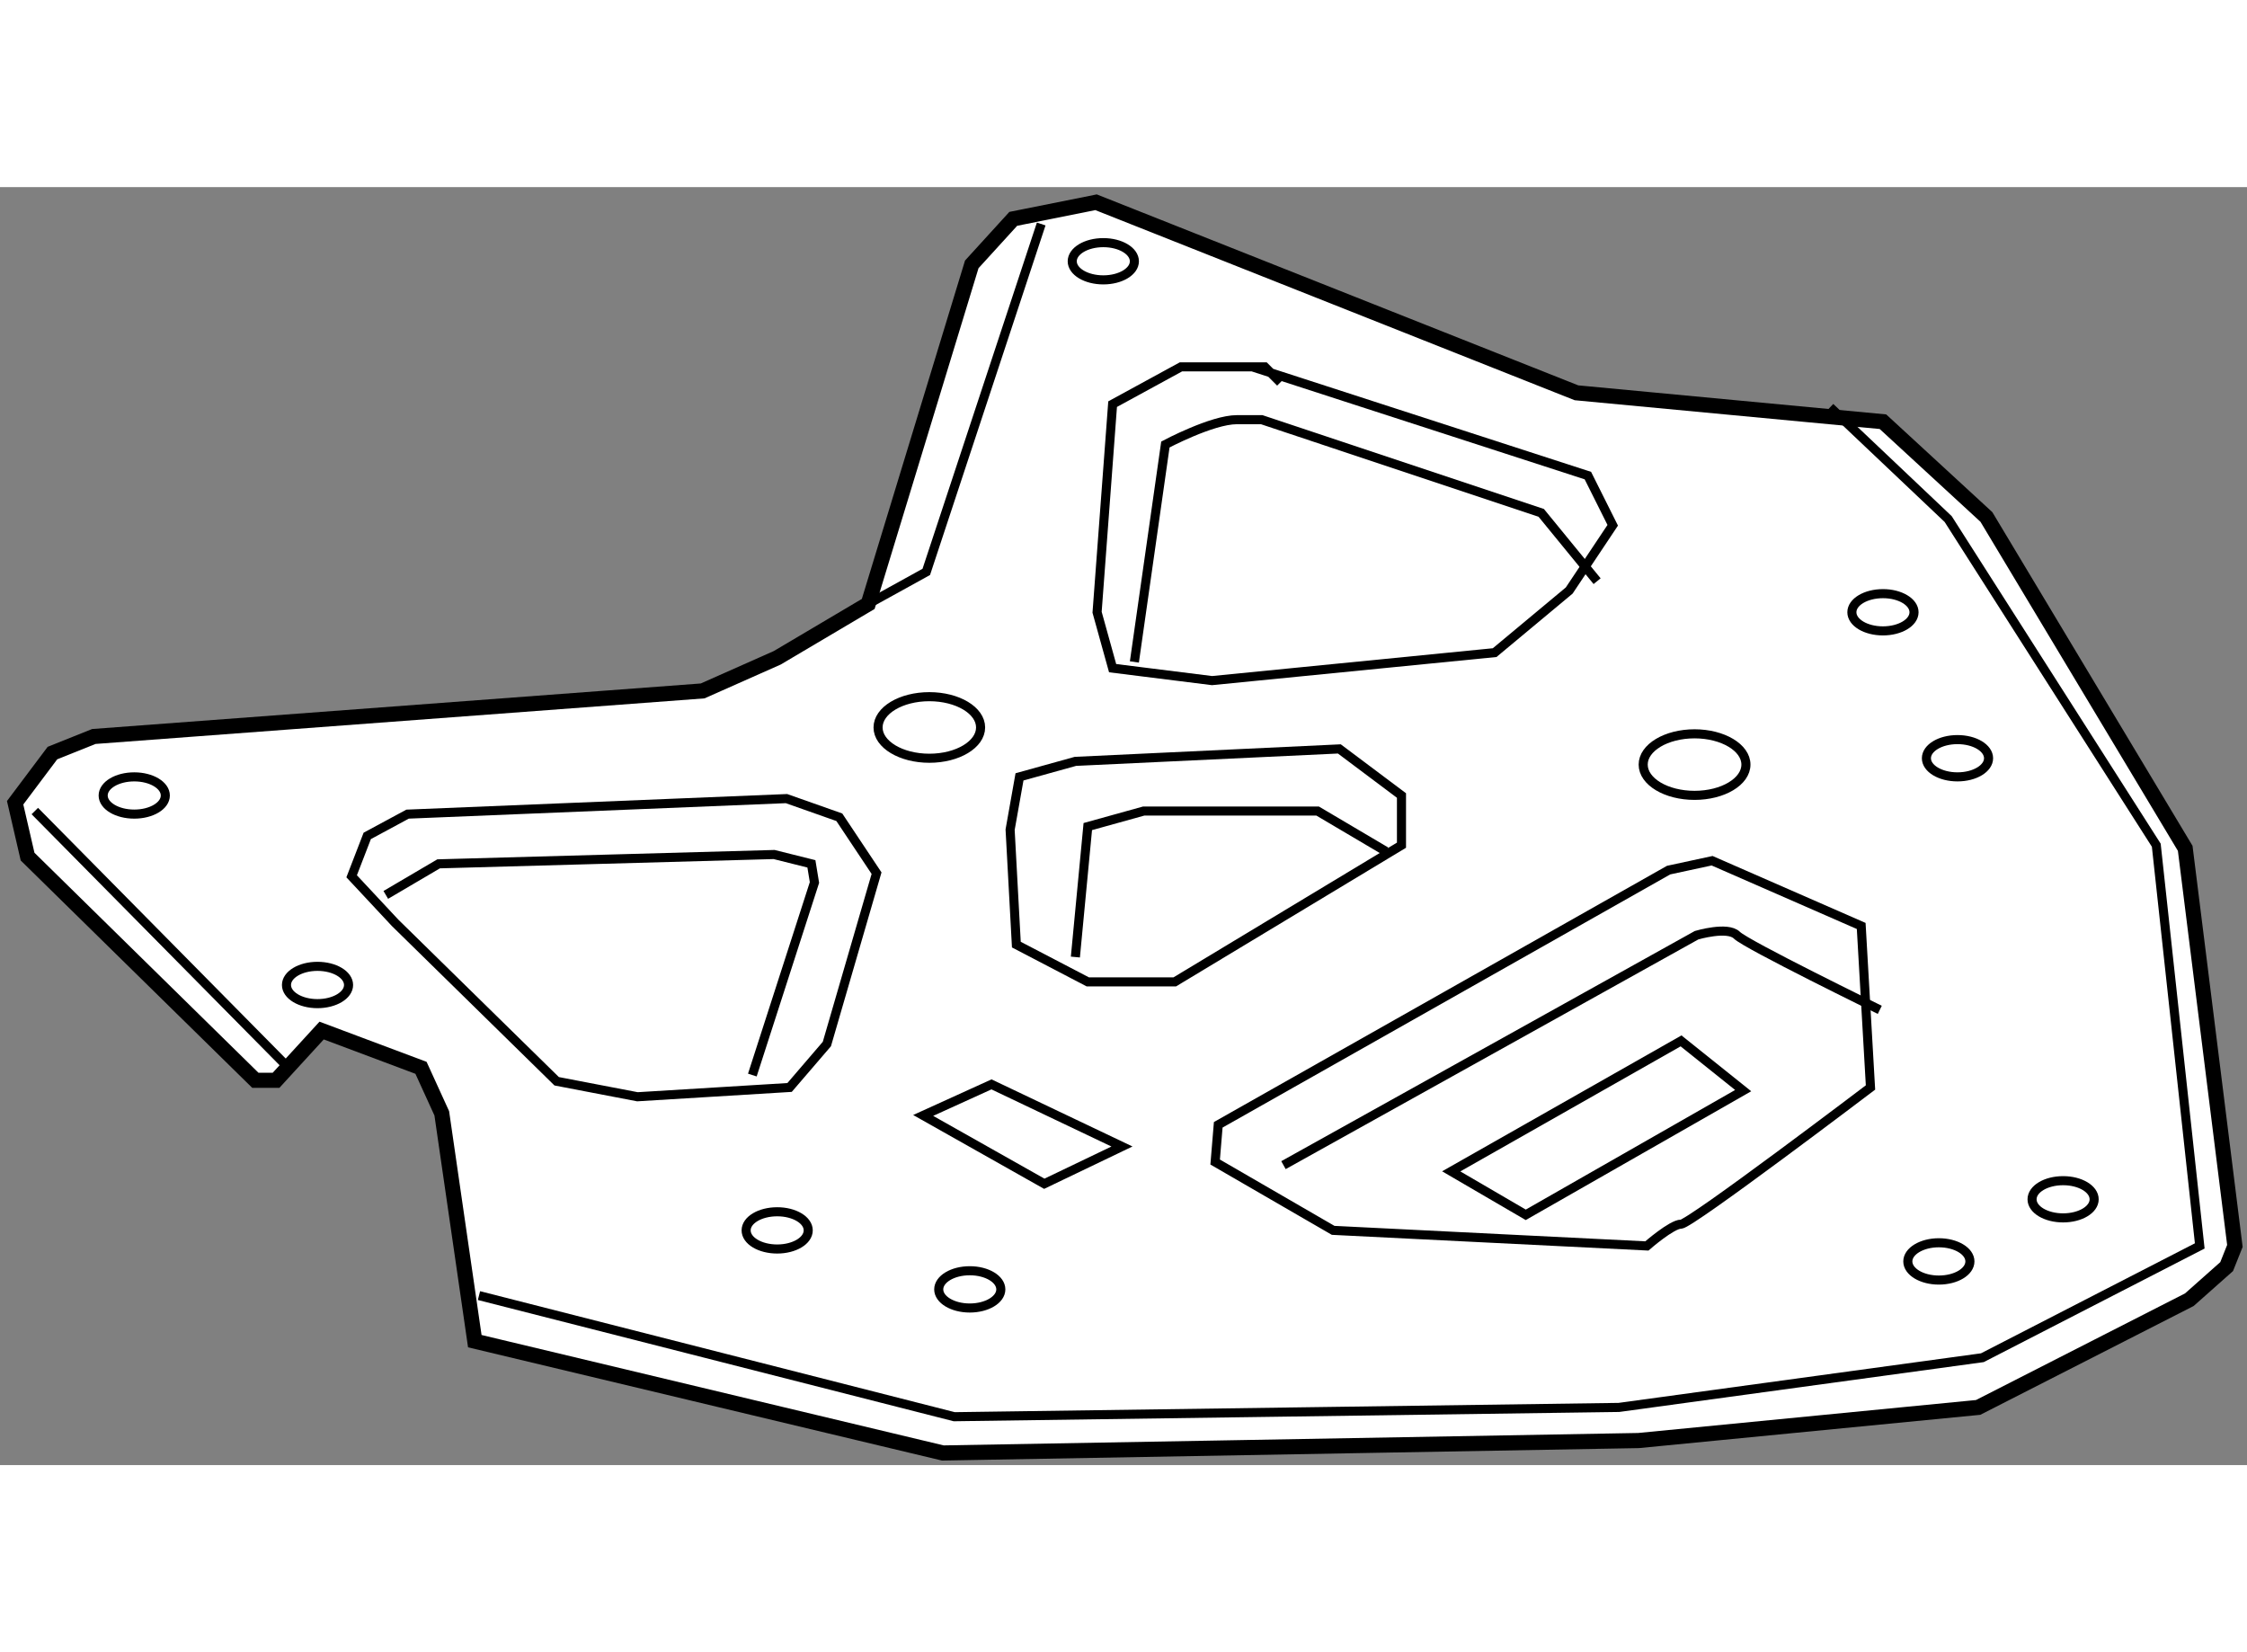 <?xml version="1.0" encoding="utf-8"?>
<!-- Generator: Adobe Illustrator 15.1.0, SVG Export Plug-In . SVG Version: 6.00 Build 0)  -->
<!DOCTYPE svg PUBLIC "-//W3C//DTD SVG 1.1//EN" "http://www.w3.org/Graphics/SVG/1.1/DTD/svg11.dtd">
<svg version="1.1" xmlns="http://www.w3.org/2000/svg" xmlns:xlink="http://www.w3.org/1999/xlink" x="0px" y="0px" width="244.8px"
	 height="180px" viewBox="136.716 64.683 74.225 42.215" enable-background="new 0 0 244.8 180" xml:space="preserve">
	
<rect x="136.716" y="64.683" width="74.225" height="42.215" fill="#808080" stroke="none"/>
	
<g><polygon fill="#FFFFFF" stroke="#000000" stroke-width="0.5" points="145.835,94.187 147.34,92.544 150.623,93.775 			151.309,95.278 152.4,102.804 167.861,106.498 190.843,106.087 202.06,104.993 209.036,101.435 210.269,100.341 210.541,99.658 			208.9,86.525 208.079,85.156 202.333,75.579 198.915,72.432 188.791,71.477 172.922,65.183 170.187,65.731 168.816,67.235 			165.396,78.452 162.39,80.231 159.926,81.325 139.816,82.83 138.448,83.378 137.216,85.019 137.627,86.798 145.151,94.187 		"></polygon><line fill="none" stroke="#000000" stroke-width="0.3" x1="137.866" y1="85.293" x2="146.179" y2="93.707"></line><polyline fill="none" stroke="#000000" stroke-width="0.3" points="152.538,101.299 168.237,105.3 190.194,104.993 			202.199,103.351 209.38,99.658 207.944,86.421 201.07,75.648 197.171,71.954 		"></polyline><path fill="none" stroke="#000000" stroke-width="0.3" d="M142.177,84.78c0,0.34-0.46,0.614-1.026,0.614			c-0.568,0-1.027-0.274-1.027-0.614c0-0.341,0.459-0.616,1.027-0.616C141.717,84.164,142.177,84.44,142.177,84.78z"></path><path fill="none" stroke="#000000" stroke-width="0.3" d="M174.188,67.133c0,0.339-0.46,0.614-1.026,0.614			c-0.568,0-1.027-0.275-1.027-0.614c0-0.34,0.459-0.616,1.027-0.616C173.728,66.517,174.188,66.793,174.188,67.133z"></path><path fill="none" stroke="#000000" stroke-width="0.3" d="M148.23,91.039c0,0.339-0.461,0.616-1.027,0.616			c-0.566,0-1.024-0.277-1.024-0.616c0-0.34,0.458-0.616,1.024-0.616C147.769,90.423,148.23,90.699,148.23,91.039z"></path><path fill="none" stroke="#000000" stroke-width="0.3" d="M163.414,99.144c0,0.342-0.46,0.616-1.025,0.616			c-0.568,0-1.026-0.274-1.026-0.616c0-0.34,0.458-0.614,1.026-0.614C162.954,98.529,163.414,98.804,163.414,99.144z"></path><path fill="none" stroke="#000000" stroke-width="0.3" d="M169.776,101.094c0,0.339-0.46,0.615-1.026,0.615			c-0.566,0-1.025-0.276-1.025-0.615c0-0.34,0.459-0.616,1.025-0.616C169.316,100.478,169.776,100.754,169.776,101.094z"></path><path fill="none" stroke="#000000" stroke-width="0.3" d="M201.788,100.17c0,0.34-0.458,0.616-1.026,0.616			c-0.566,0-1.025-0.276-1.025-0.616c0-0.339,0.459-0.616,1.025-0.616C201.33,99.554,201.788,99.831,201.788,100.17z"></path><path fill="none" stroke="#000000" stroke-width="0.3" d="M205.892,98.119c0,0.339-0.459,0.613-1.025,0.613			c-0.568,0-1.026-0.274-1.026-0.613c0-0.342,0.458-0.616,1.026-0.616C205.433,97.503,205.892,97.777,205.892,98.119z"></path><path fill="none" stroke="#000000" stroke-width="0.3" d="M202.404,83.549c0,0.339-0.458,0.615-1.027,0.615			c-0.568,0-1.026-0.276-1.026-0.615c0-0.34,0.458-0.616,1.026-0.616C201.946,82.933,202.404,83.209,202.404,83.549z"></path><path fill="none" stroke="#000000" stroke-width="0.3" d="M199.942,78.726c0,0.341-0.461,0.616-1.027,0.616			c-0.568,0-1.026-0.275-1.026-0.616c0-0.339,0.458-0.614,1.026-0.614C199.481,78.111,199.942,78.387,199.942,78.726z"></path><path fill="none" stroke="#000000" stroke-width="0.3" d="M194.389,83.758c0,0.563-0.762,1.017-1.697,1.017			c-0.936,0-1.697-0.454-1.697-1.017c0-0.56,0.761-1.016,1.697-1.016C193.627,82.742,194.389,83.198,194.389,83.758z"></path><path fill="none" stroke="#000000" stroke-width="0.3" d="M169.108,82.532c0,0.56-0.757,1.017-1.692,1.017			c-0.939,0-1.695-0.457-1.695-1.017c0-0.562,0.757-1.017,1.695-1.017C168.352,81.516,169.108,81.971,169.108,82.532z"></path><polygon fill="none" stroke="#000000" stroke-width="0.3" points="167.211,95.348 169.468,94.322 173.778,96.374 171.212,97.605 					"></polygon><polygon fill="none" stroke="#000000" stroke-width="0.3" points="184.654,97.195 187.116,98.631 194.298,94.528 192.246,92.885 					"></polygon><path fill="none" stroke="#000000" stroke-width="0.3" d="M176.856,96.887l3.898,2.257l10.363,0.515c0,0,0.822-0.72,1.129-0.72			c0.307,0,6.258-4.515,6.258-4.515l-0.307-5.335l-4.925-2.155l-1.437,0.31l-14.877,8.413L176.856,96.887z"></path><path fill="none" stroke="#000000" stroke-width="0.3" d="M179.113,96.99l13.645-7.595c0,0,1.026-0.307,1.333,0			c0.31,0.31,4.72,2.465,4.72,2.465"></path><polygon fill="none" stroke="#000000" stroke-width="0.3" points="172.239,83.652 170.393,84.164 170.083,85.909 170.289,89.705 			172.649,90.936 175.522,90.936 183.011,86.421 183.011,84.78 180.959,83.241 		"></polygon><polyline fill="none" stroke="#000000" stroke-width="0.3" points="172.239,90.116 172.649,85.806 174.496,85.293 180.241,85.293 			182.499,86.627 		"></polyline><polyline fill="none" stroke="#000000" stroke-width="0.3" points="171.11,65.901 167.314,77.393 165.396,78.452 		"></polyline><polyline fill="none" stroke="#000000" stroke-width="0.3" points="178.086,70.62 189.168,74.212 189.989,75.853 188.552,78.008 			186.089,80.06 176.753,80.984 173.469,80.573 172.956,78.726 173.469,71.852 175.727,70.62 177.779,70.62 178.086,70.62 			178.497,70.62 179.01,71.134 		"></polyline><path fill="none" stroke="#000000" stroke-width="0.3" d="M174.188,80.368l1.024-7.183c0,0,1.54-0.82,2.361-0.82s0.821,0,0.821,0			l9.233,3.078l1.846,2.257"></path><polygon fill="none" stroke="#000000" stroke-width="0.3" points="162.696,84.882 150.18,85.395 148.847,86.114 148.332,87.448 			149.769,88.987 155.104,94.219 157.772,94.731 162.798,94.424 164.03,92.989 165.671,87.345 164.441,85.498 		"></polygon><polyline fill="none" stroke="#000000" stroke-width="0.3" points="149.46,88.063 151.205,87.037 162.286,86.729 163.519,87.037 			163.62,87.653 161.568,94.014 		"></polyline></g>


</svg>